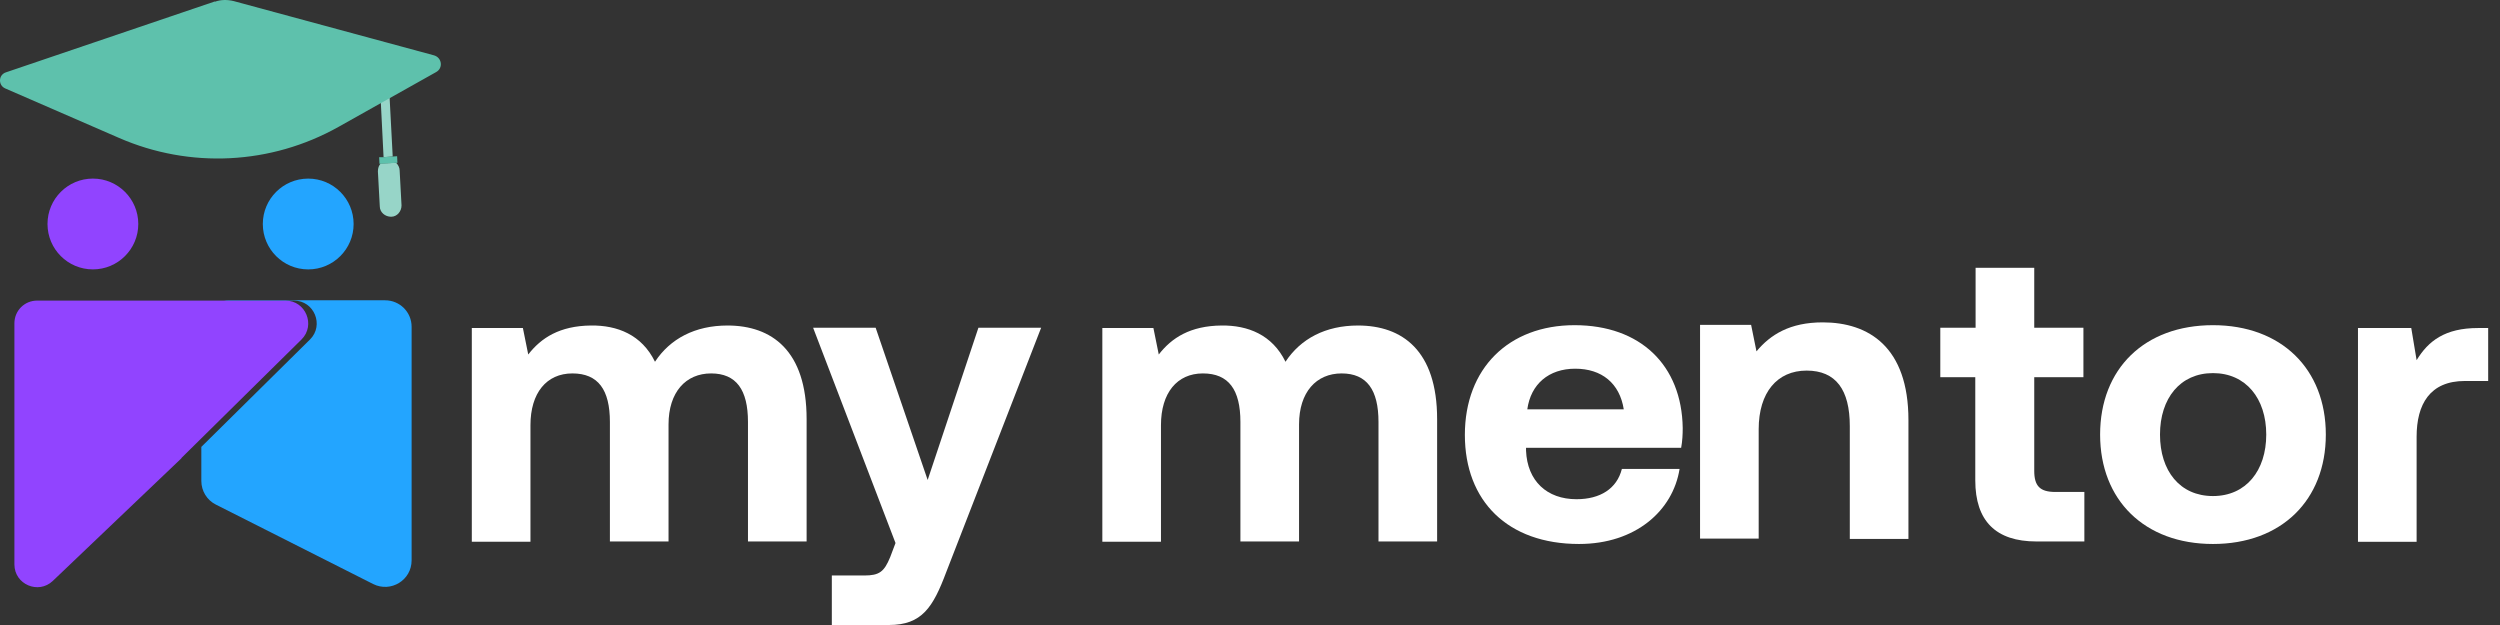 <svg width="152" height="38" viewBox="0 0 152 38" fill="none" xmlns="http://www.w3.org/2000/svg">
<rect x="0" y="0" width="152" height="38" fill="#333333" stroke="none"/>
<path d="M49.042 25.464V32.92H45.477V25.656C45.477 23.701 44.768 22.704 43.235 22.704C41.701 22.704 40.647 23.835 40.647 25.809V32.92H37.082V25.656C37.082 23.701 36.373 22.704 34.801 22.704C33.229 22.704 32.252 23.892 32.252 25.847V32.939H28.686V19.944H31.792L32.117 21.554C32.903 20.538 34.034 19.81 35.932 19.791C37.523 19.771 39.018 20.346 39.823 21.995C40.743 20.596 42.257 19.791 44.231 19.791C46.915 19.791 49.042 21.305 49.042 25.483V25.464Z" fill="white"/>
<path d="M49.444 19.925H53.239L56.402 29.183L59.488 19.925H63.302L57.533 34.78C56.728 36.926 56.057 38 54.044 38H50.575V34.99H52.55C53.469 34.99 53.757 34.76 54.121 33.879L54.447 33.016L49.444 19.944V19.925Z" fill="white"/>
<path d="M87.377 25.464V32.92H83.812V25.656C83.812 23.701 83.103 22.704 81.57 22.704C80.036 22.704 78.982 23.835 78.982 25.809V32.92H75.417V25.656C75.417 23.701 74.708 22.704 73.136 22.704C71.564 22.704 70.587 23.892 70.587 25.847V32.939H67.022V19.944H70.127L70.453 21.554C71.238 20.538 72.369 19.81 74.267 19.791C75.858 19.771 77.353 20.346 78.158 21.995C79.078 20.596 80.592 19.791 82.566 19.791C85.25 19.791 87.377 21.305 87.377 25.483V25.464Z" fill="white"/>
<path d="M89.064 26.442C89.064 22.397 91.729 19.771 95.735 19.771C99.741 19.771 102.252 22.206 102.309 26.02C102.309 26.403 102.29 26.825 102.213 27.228H92.783V27.4C92.86 29.24 94.048 30.352 95.85 30.352C97.287 30.352 98.303 29.719 98.61 28.512H102.118C101.715 31.042 99.453 33.074 96.003 33.074C91.671 33.074 89.064 30.467 89.064 26.442ZM98.725 24.889C98.476 23.298 97.383 22.417 95.773 22.417C94.163 22.417 93.07 23.356 92.86 24.889H98.725Z" fill="white"/>
<path d="M116.033 25.561V32.768H112.468V25.906C112.468 23.701 111.624 22.532 109.842 22.532C108.059 22.532 106.928 23.855 106.928 26.097V32.748H103.363V19.753H106.468L106.794 21.363C107.638 20.347 108.826 19.6 110.819 19.6C113.618 19.6 116.033 21.095 116.033 25.541V25.561Z" fill="white"/>
<path d="M120.116 22.934H117.97V19.925H120.116V16.283H123.682V19.925H126.672V22.934H123.682V28.627C123.682 29.547 124.027 29.911 124.966 29.911H126.729V32.921H123.816C121.343 32.921 120.097 31.675 120.097 29.202V22.934H120.116Z" fill="white"/>
<path d="M127.687 26.423C127.687 22.417 130.389 19.771 134.548 19.771C138.708 19.771 141.41 22.436 141.41 26.423C141.41 30.409 138.708 33.074 134.548 33.074C130.389 33.074 127.687 30.409 127.687 26.423ZM137.788 26.423C137.788 24.218 136.542 22.685 134.548 22.685C132.555 22.685 131.328 24.218 131.328 26.423C131.328 28.627 132.536 30.16 134.548 30.16C136.561 30.16 137.788 28.608 137.788 26.423Z" fill="white"/>
<path d="M151.281 19.925V23.164H149.863C147.735 23.164 146.93 24.582 146.93 26.557V32.94H143.365V19.944H146.605L146.93 21.899C147.64 20.73 148.655 19.944 150.668 19.944H151.281V19.925Z" fill="white"/>
<path d="M11.035 27.86L3.214 35.316C2.333 36.16 0.876 35.527 0.876 34.32V19.656C0.876 18.89 1.489 18.276 2.256 18.276H17.36C18.587 18.276 19.2 19.771 18.338 20.634L11.035 27.841V27.86Z" fill="#9144FF"/>
<path d="M18.74 16.38C20.264 16.38 21.5 15.144 21.5 13.62C21.5 12.095 20.264 10.859 18.74 10.859C17.215 10.859 15.979 12.095 15.979 13.62C15.979 15.144 17.215 16.38 18.74 16.38Z" fill="#23A5FF"/>
<path d="M5.648 16.379C7.172 16.379 8.408 15.143 8.408 13.618C8.408 12.094 7.172 10.858 5.648 10.858C4.123 10.858 2.888 12.094 2.888 13.618C2.888 15.143 4.123 16.379 5.648 16.379Z" fill="#9144FF"/>
<path d="M23.877 9.517L23.685 5.875L23.148 6.105L23.321 9.555L23.877 9.517Z" fill="#97D5C8"/>
<path d="M22.976 10.418L23.091 12.546C23.091 12.91 23.416 13.178 23.781 13.178C24.145 13.178 24.413 12.852 24.413 12.488L24.298 10.36C24.298 10.188 24.202 10.015 24.087 9.9L23.148 9.939C23.033 10.054 22.976 10.226 22.976 10.418Z" fill="#97D5C8"/>
<path d="M23.052 9.556L23.071 9.958H23.148L24.087 9.901H24.163L24.144 9.498L23.876 9.517L23.32 9.556H23.052Z" fill="#5EC1AC"/>
<path d="M13.065 0.087L0.357 4.4C-0.103 4.553 -0.122 5.185 0.319 5.377L7.238 8.386C11.551 10.265 16.477 10.016 20.579 7.716L26.521 4.38C26.962 4.131 26.866 3.499 26.387 3.365L14.215 0.068C13.832 -0.028 13.43 -0.028 13.065 0.106V0.087Z" fill="#5EC1AC"/>
<path d="M23.397 18.258H13.832C13.832 18.258 13.698 18.258 13.621 18.277H17.877C19.103 18.277 19.716 19.772 18.854 20.635L12.241 27.171V29.241C12.241 29.854 12.586 30.41 13.123 30.678L22.688 35.509C23.761 36.045 25.026 35.279 25.026 34.071V19.868C25.026 18.967 24.298 18.258 23.416 18.258H23.397Z" fill="#23A5FF"/>
</svg>
